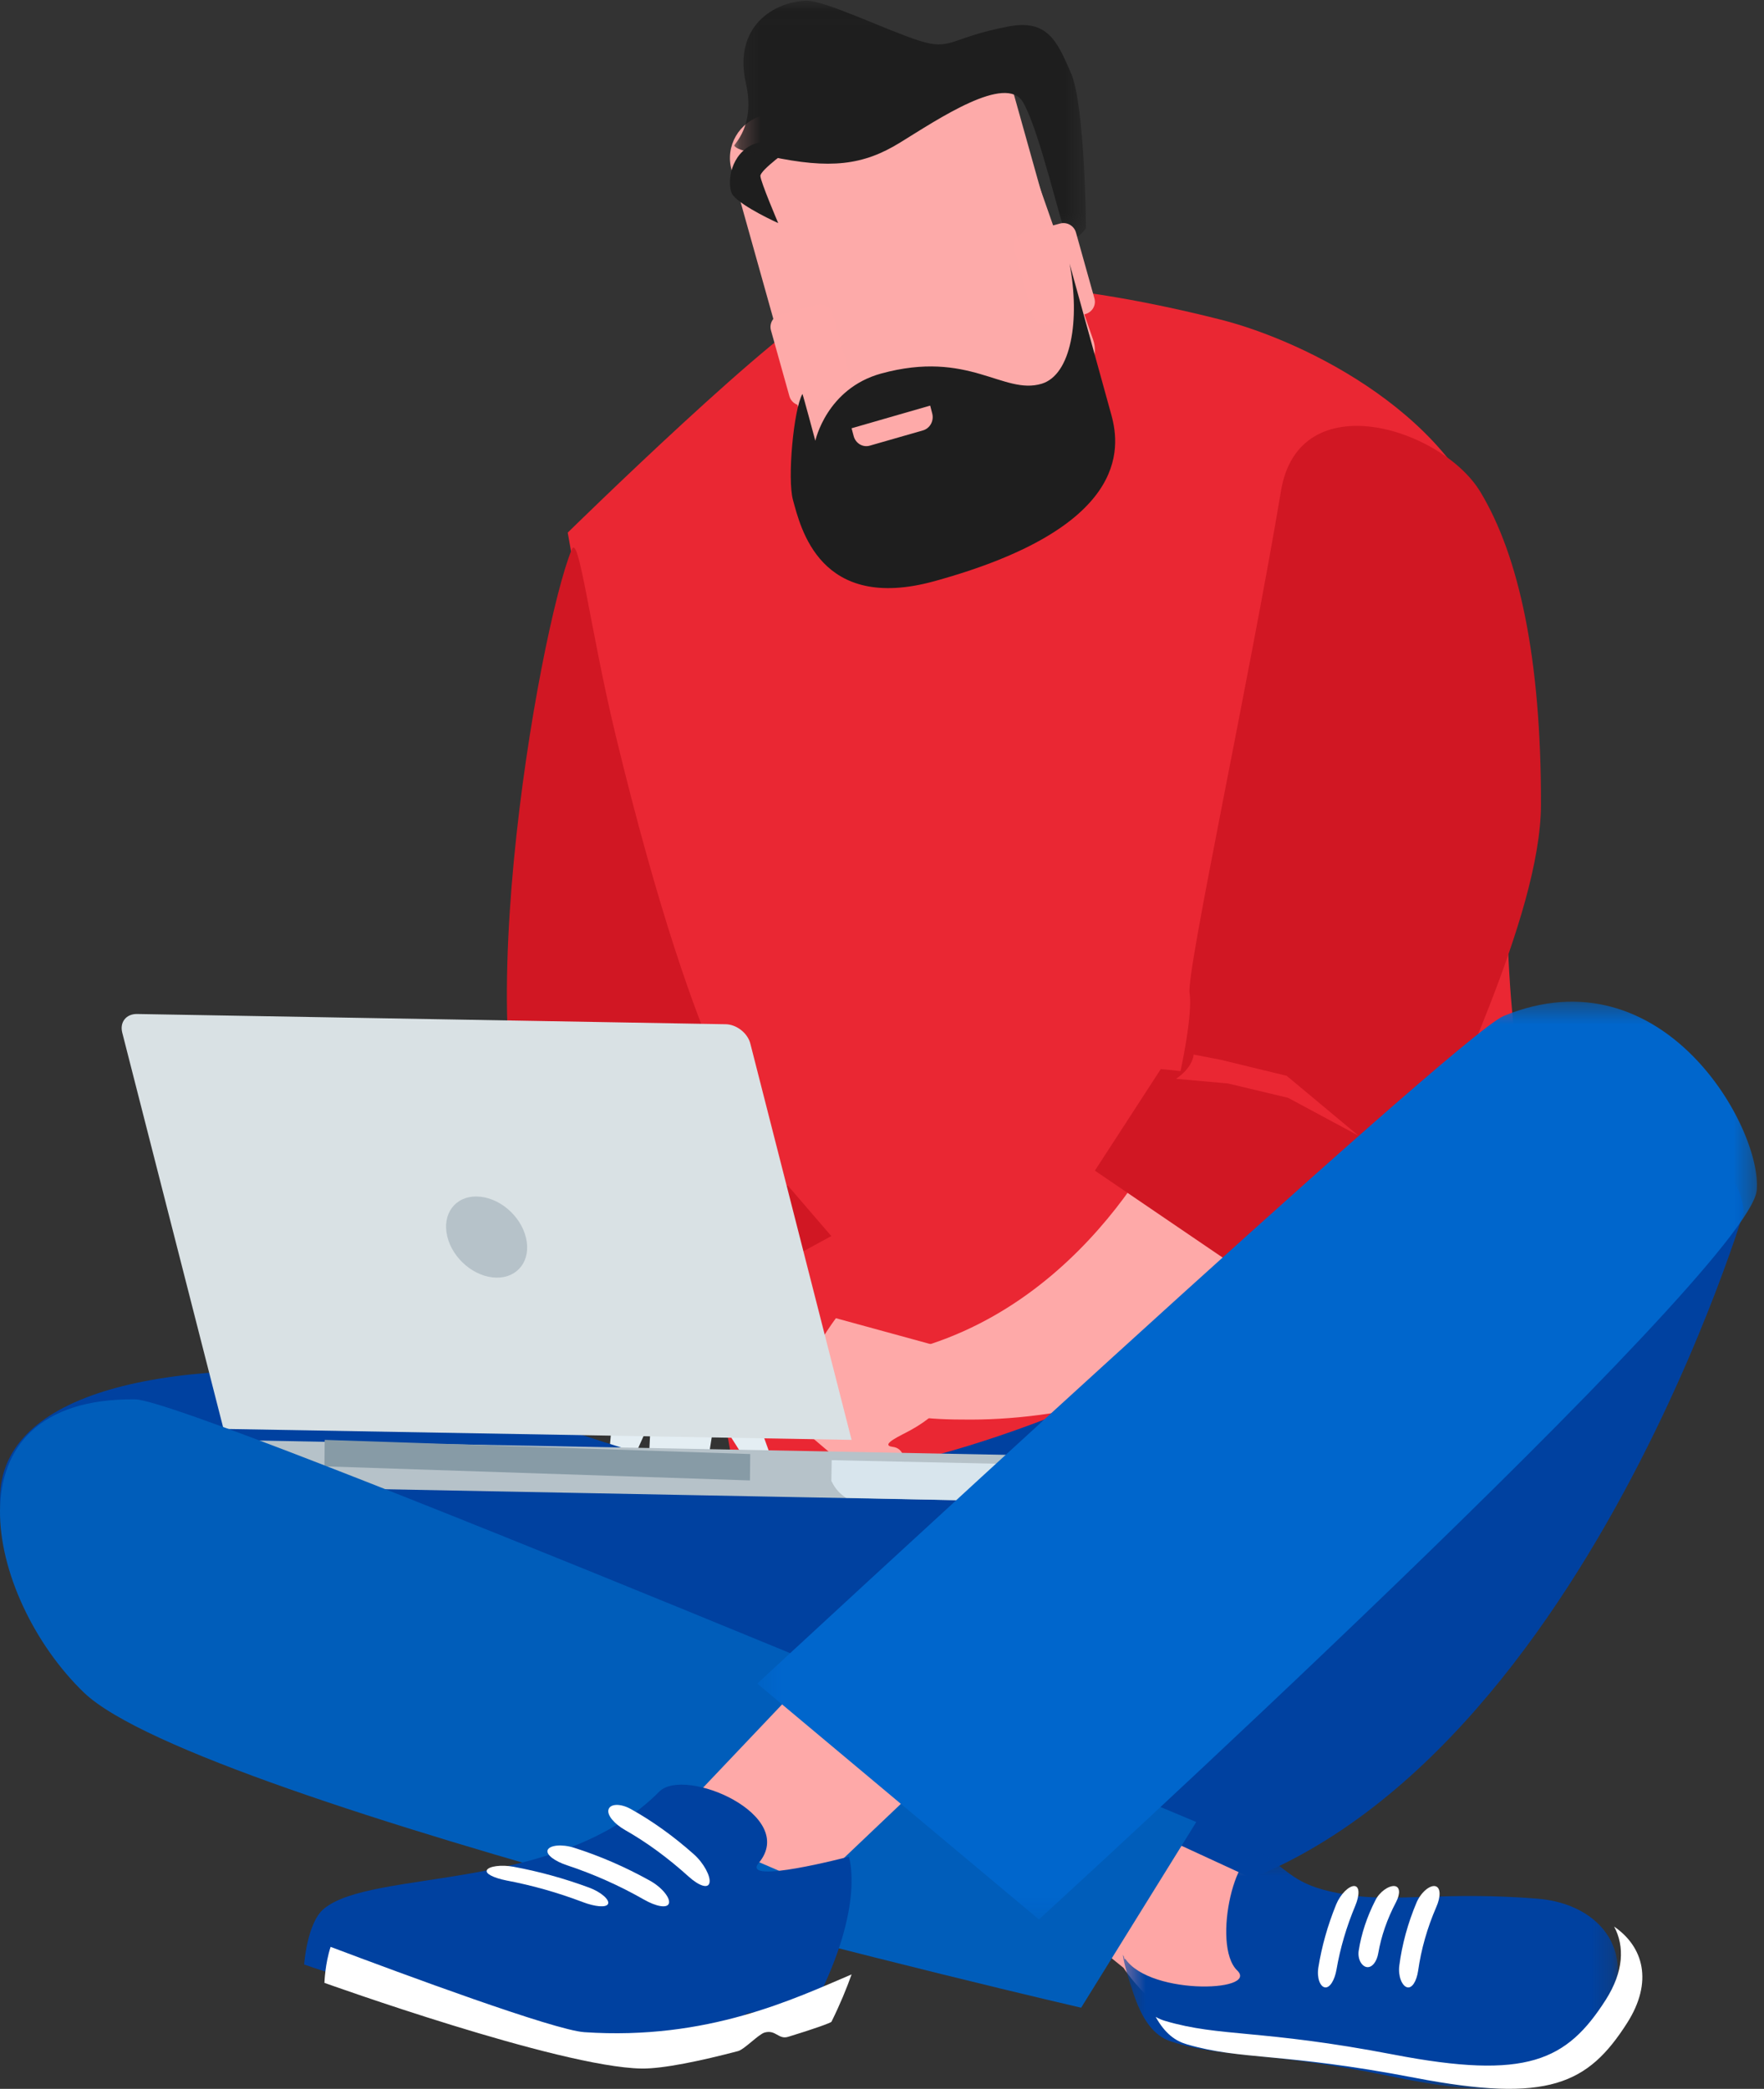 <?xml version="1.0" encoding="UTF-8"?>
<svg width="87px" height="103px" viewBox="0 0 87 103" version="1.1" xmlns="http://www.w3.org/2000/svg" xmlns:xlink="http://www.w3.org/1999/xlink">
    <rect x="0" y="0" width="87" height="103" fill="#333333" stroke="none"/>
    <title>Group 80</title>
    <defs>
        <polygon id="path-1" points="0.213 0.033 17.562 0.033 17.562 11.761 0.213 11.761"></polygon>
        <polygon id="path-3" points="0.383 0.367 24.793 0.367 24.793 12 0.383 12"></polygon>
        <polygon id="path-5" points="0.348 0.392 49.653 0.392 49.653 45.648 0.348 45.648"></polygon>
    </defs>
    <g id="Design" stroke="none" stroke-width="1" fill="none" fill-rule="evenodd">
        <g id="Homepage-menu-2" transform="translate(-944, -145)">
            <g id="MENU" transform="translate(542, 108)">
                <g id="Group-4" transform="translate(322, 37)">
                    <g id="Group-80" transform="translate(80, 0)">
                        <path d="M60.2,15.76 C64.371,16.814 72.059,20.571 73.668,26.995 C76.083,36.642 71.25,50.803 78.904,64.651 C81.344,69.068 36.628,75 36.628,75 L28,26.263 C28,26.263 38.78,15.686 40.982,14.972 C45.549,13.497 51.867,13.655 60.2,15.76" id="Fill-1" fill="#EA2733"></path>
                        <path d="M28.199,27.096 C26.597,30.912 22.56,53.608 27.063,58.957 C27.585,59.573 24.726,60.539 25.243,63.36 C25.33,63.835 26.19,66.084 26.19,66.084 L29.872,67 L41,60.951 L38.866,58.472 L37.859,58.493 C37.859,58.493 36.908,57.646 37.171,56.602 C37.434,55.561 34.62,53.869 30.364,36.258 C29.112,31.074 28.551,26.256 28.199,27.096" id="Fill-3" fill="#D11723"></path>
                        <path d="M32.734,57.86 L35.97,57.193 L37.281,57 C37.288,57.829 38,58.447 38,58.447 L35.493,58.521 L32.552,59.11 L29,61 L32.734,57.86 Z" id="Fill-5" fill="#DBDAC6"></path>
                        <path d="M37.118,61 C37.118,61 34.89,60.973 32.993,62.136 C31.547,63.02 30.22,64.946 31.547,65.985 C32.873,67.029 34.919,68 34.919,68 C34.919,68 39.993,68.138 37.118,61" id="Fill-7" fill="#C4D1E1"></path>
                        <path d="M30.513,66.519 L32.081,66.217 C32.081,66.217 37.478,65.775 38.246,66.153 C39.013,66.537 41.491,68.043 41.491,68.043 L42,68.464 C42,68.464 40.796,69.142 39.171,68.118 C37.544,67.093 37.408,67.878 37.408,67.878 L37.681,69.176 L37.661,70.832 L37.912,71.529 C37.912,71.529 38.14,71.907 37.962,72.046 C37.448,72.449 36.937,72.258 36.937,72.258 L35.294,69.673 L34.846,72.483 C34.846,72.483 34.626,72.865 34.11,72.964 C33.627,73.057 33.625,72.942 33.625,72.942 L33.253,72.227 C33.214,72.375 33.127,72.574 32.926,72.719 C32.519,73.005 31.948,72.966 31.948,72.966 L32.101,70.006 L31.428,71.509 C31.428,71.509 31.191,71.884 30.69,71.989 C30.146,72.105 30,72.142 30,72.142 L30.513,66.519 Z" id="Fill-9" fill="#E4EEF3"></path>
                        <path d="M58.073,54.585 C58.073,54.585 54.252,64.004 45.067,66.526 C43.476,66.964 42.5,68.632 43.266,69.17 C44.249,69.858 45.595,70.006 47.898,70 C52.701,69.989 59.237,68.535 63.757,64.281 C70.451,57.982 72.558,55.118 71.879,51.946 C71.207,48.778 58.073,54.585 58.073,54.585" id="Fill-11" fill="#FEA9A8"></path>
                        <path d="M73.006,24.247 C74.909,27.391 76.014,32.447 76,39.678 C75.987,45.273 71.177,54.441 70.44,57.258 C70.316,57.731 70.023,59.748 70.023,59.748 L64.693,65 L54,57.724 L57.251,52.714 L58.222,52.816 C58.222,52.816 58.834,50.054 58.669,48.975 C58.504,47.9 61.632,33.461 63.178,24.205 C64.07,18.873 71.115,21.126 73.006,24.247" id="Fill-13" fill="#D11723"></path>
                        <path d="M63.458,53.047 L60.199,52.257 L58.871,52 C58.788,52.713 58,53.196 58,53.196 L60.566,53.426 L63.53,54.134 L67,56 L63.458,53.047 Z" id="Fill-15" fill="#EA2733"></path>
                        <path d="M46.413,66.42 L41.226,65 C41.226,65 39.757,66.97 40.035,67.462 C40.315,67.951 40.03,70.868 40.03,70.868 L42.544,73 L44.589,72.324 C44.589,72.324 44.731,71.434 44.031,71.345 C43.333,71.256 44.503,70.75 44.872,70.541 C45.238,70.333 48.244,68.782 46.413,66.42" id="Fill-17" fill="#FEA9A8"></path>
                        <path d="M53.91,16.742 C54.202,17.576 53.759,18.497 52.926,18.789 L46.874,20.91 C46.04,21.202 45.119,20.759 44.828,19.926 L41.09,9.259 C40.798,8.426 41.241,7.505 42.074,7.213 L48.127,5.09 C48.96,4.798 49.881,5.241 50.173,6.074 L53.91,16.742 Z" id="Fill-19" fill="#FEAAA9"></path>
                        <path d="M40.011,22.399 C40.336,23.559 41.558,24.241 42.738,23.921 L52.371,21.313 C53.553,20.994 54.244,19.792 53.92,18.627 L49.989,4.601 C49.663,3.44 48.443,2.759 47.262,3.079 L37.63,5.687 C36.45,6.008 35.755,7.208 36.08,8.371 L40.011,22.399 Z" id="Fill-21" fill="#FDAAA9"></path>
                        <path d="M38.381,11 C38.381,11 36.637,10.222 36.148,9.629 C35.901,9.329 35.869,8.009 36.805,7.312 C37.739,6.613 39,7.306 39,7.306 C39,7.306 37.492,8.386 37.502,8.677 C37.512,8.965 38.381,11 38.381,11" id="Fill-23" fill="#1E1E1E"></path>
                        <g id="Group-27" transform="translate(36, 0)">
                            <mask id="mask-2" fill="white">
                                <use xlink:href="#path-1"></use>
                            </mask>
                            <g id="Clip-26"></g>
                            <path d="M17.562,11.253 C17.562,11.253 17.51,5.185 16.823,3.609 C16.136,2.031 15.666,0.932 13.723,1.308 C10.817,1.866 10.947,2.518 9.33,2.006 C7.716,1.489 4.663,0.004 3.755,0.033 C2.237,0.084 0.141,1.245 0.79,4.12 C1.271,6.239 0.161,7.124 0.215,7.19 C0.392,7.415 0.974,7.504 2,7.718 C4.94,8.341 6.564,8.161 8.402,7.024 C10.242,5.892 13.624,3.609 14.457,5.045 C15.293,6.481 16.356,11.314 16.621,11.632 C16.89,11.947 17.288,11.632 17.562,11.253" id="Fill-25" fill="#1E1E1E" mask="url(#mask-2)"></path>
                        </g>
                        <path d="M50.932,15.536 C51.025,15.874 51.38,16.071 51.723,15.976 L53.528,15.487 C53.871,15.396 54.072,15.047 53.976,14.712 L53.066,11.465 C52.972,11.13 52.621,10.928 52.276,11.024 L50.47,11.513 C50.13,11.604 49.929,11.955 50.023,12.288 L50.932,15.536 Z" id="Fill-28" fill="#FEAAA9"></path>
                        <path d="M38.933,19.536 C39.029,19.873 39.381,20.07 39.723,19.977 L41.528,19.488 C41.871,19.394 42.072,19.047 41.976,18.711 L41.066,15.463 C40.974,15.127 40.619,14.93 40.277,15.023 L38.472,15.512 C38.13,15.604 37.93,15.953 38.023,16.287 L38.933,19.536 Z" id="Fill-30" fill="#FEAAA9"></path>
                        <path d="M52.751,13 C52.751,13 54.298,18.596 54.813,20.463 C55.278,22.15 55.627,26.036 46.077,28.66 C40.425,30.215 39.486,26.012 39.109,24.652 C38.824,23.614 39.14,20.185 39.575,19.427 C39.588,19.402 40.212,21.734 40.212,21.734 C40.212,21.734 40.765,19.163 43.454,18.42 C47.791,17.232 49.473,19.49 51.373,18.923 C52.831,18.482 53.278,15.784 52.751,13" id="Fill-32" fill="#1E1E1E"></path>
                        <path d="M45.521,21.223 L42.902,21.974 C42.554,22.077 42.197,21.863 42.101,21.498 L42,21.118 L45.876,20 L45.976,20.384 C46.073,20.748 45.869,21.122 45.521,21.223" id="Fill-34" fill="#FEAAA9"></path>
                        <path d="M0.414,76.103 C1.745,79.855 25.079,93.671 32.902,92.855 L56.473,94 C76.517,91.503 86,59.747 86,59.747 C85.201,51.775 65.455,63.336 58.419,66.913 C47.271,72.586 40.224,72.871 40.224,72.871 C32.768,73.652 24.123,67.786 14.71,67.582 C4.373,67.357 -1.685,70.186 0.414,76.103" id="Fill-36" fill="#0041A0"></path>
                        <path d="M50.981,72.817 C50.986,72.806 50.992,72.797 50.999,72.785 L51,71.766 L11.021,71 L11.003,72.017 C11.003,72.017 10.997,72.04 11.003,72.049 L11.102,72.239 C11.599,73.132 12.521,73.31 13.576,73.331 L48.366,73.997 C49.42,74.022 50.345,73.88 50.874,73.005 L50.981,72.817 Z" id="Fill-38" fill="#B6C2C9"></path>
                        <path d="M41.003,72.994 C41.003,72.994 40.996,73.017 41.003,73.028 L41.105,73.216 C41.272,73.497 41.484,73.701 41.727,73.857 L48.276,73.997 C49.371,74.024 50.327,73.892 50.873,73.035 L50.981,72.852 C50.986,72.839 50.993,72.83 51,72.817 L50.998,72.216 L41.018,72 L41.003,72.994 Z" id="Fill-40" fill="#D8E5ED"></path>
                        <polygon id="Fill-42" fill="#879BA6" points="36.987 73 16 72.305 16.014 71 37 71.699"></polygon>
                        <path d="M42,71 L37.005,51.455 C36.872,50.942 36.332,50.516 35.794,50.505 L6.762,50 C6.225,49.991 5.899,50.399 6.028,50.915 L11.024,70.459 L42,71 Z" id="Fill-44" fill="#D9E1E4"></path>
                        <path d="M25.941,61.034 C26.206,62.14 25.55,63.019 24.478,63 C23.404,62.981 22.321,62.069 22.058,60.964 C21.794,59.858 22.449,58.977 23.524,59 C24.596,59.019 25.68,59.93 25.941,61.034" id="Fill-46" fill="#B6C2C9"></path>
                        <path d="M60.469,99.949 C57.596,100.453 55.411,97.033 55.411,97.033 L48,91.049 L49.566,87 L64,93.657 C64,93.657 63.337,99.447 60.469,99.949" id="Fill-48" fill="#FEA6A5"></path>
                        <g id="Group-52" transform="translate(55, 91)">
                            <mask id="mask-4" fill="white">
                                <use xlink:href="#path-3"></use>
                            </mask>
                            <g id="Clip-51"></g>
                            <path d="M0.383,5.389 C0.383,5.389 0.376,5.749 0.91,7.327 C1.444,8.905 2.099,9.455 2.79,9.676 C5.463,10.521 7.387,10.093 13.817,11.426 C20.246,12.759 22.172,11.757 24.055,8.569 C25.937,5.381 23.984,2.885 20.848,2.625 C16.31,2.257 13.784,2.816 11.422,2.427 C8.945,2.022 8.789,1.427 7.34,0.468 C5.979,-0.428 4.73,4.919 6.016,6.16 C7.148,7.248 1.346,7.416 0.383,5.389" id="Fill-50" fill="#0041A0" mask="url(#mask-4)"></path>
                        </g>
                        <path d="M57.474,99.654 C60.204,100.456 62.172,100.052 68.738,101.312 C75.304,102.573 77.273,101.62 79.196,98.61 C80.084,97.214 80.129,95.969 79.609,95 C81.053,95.989 81.547,97.72 80.248,99.755 C78.324,102.77 76.357,103.718 69.79,102.457 C63.222,101.196 61.256,101.601 58.527,100.802 C57.98,100.642 57.462,100.286 57,99.455 C57.155,99.541 57.313,99.608 57.474,99.654" id="Fill-53" fill="#FFFFFF"></path>
                        <path d="M55.449,96.585 C55.429,96.448 55.429,96.388 55.429,96.388 C55.466,96.466 55.524,96.534 55.571,96.612 C55.532,96.603 55.49,96.594 55.449,96.585" id="Fill-55" fill="#FEA4A2"></path>
                        <path d="M69.392,97.991 C69.643,98.063 69.864,97.694 69.942,97.176 C70.091,96.123 70.388,95.07 70.838,94.033 C71.066,93.52 71.058,93.064 70.785,93.006 C70.51,92.949 70.077,93.315 69.861,93.819 C69.43,94.845 69.146,95.89 69.013,96.927 C68.947,97.441 69.144,97.917 69.392,97.991" id="Fill-57" fill="#FFFFFF"></path>
                        <path d="M67.411,96.997 C67.671,97.034 67.906,96.727 67.976,96.311 C68.121,95.476 68.41,94.631 68.852,93.794 C69.068,93.382 69.054,93.026 68.771,93.001 C68.485,92.979 68.041,93.286 67.836,93.698 C67.413,94.525 67.14,95.361 67.011,96.188 C66.949,96.598 67.155,96.958 67.411,96.997" id="Fill-59" fill="#FFFFFF"></path>
                        <path d="M65.353,97.998 C65.592,98.029 65.827,97.633 65.917,97.114 C66.097,96.068 66.405,95.014 66.844,93.966 C67.059,93.448 67.06,93.012 66.794,93 C66.53,92.989 66.11,93.396 65.9,93.906 C65.477,94.946 65.185,95.989 65.02,97.024 C64.94,97.534 65.11,97.971 65.353,97.998" id="Fill-61" fill="#FFFFFF"></path>
                        <path d="M59,89.843 C59,89.843 9.494,69.031 6.666,69.001 C-2.897,68.908 -0.704,78.804 4.141,83.462 C9.857,88.954 53.321,99 53.321,99 L59,89.843 Z" id="Fill-63" fill="#005DBA"></path>
                        <polygon id="Fill-65" fill="#FEA9A8" points="40.168 93 54 79.853 48.106 74 33 89.914"></polygon>
                        <g id="Group-69" transform="translate(37, 49)">
                            <mask id="mask-6" fill="white">
                                <use xlink:href="#path-5"></use>
                            </mask>
                            <g id="Clip-68"></g>
                            <path d="M0.348,34.018 C0.348,34.018 34.839,2.049 37.166,1.095 C45.04,-2.137 49.92,6.656 49.642,9.691 C49.283,13.629 14.239,45.648 14.239,45.648 L0.348,34.018 Z" id="Fill-67" fill="#0066CC" mask="url(#mask-6)"></path>
                        </g>
                        <path d="M15.959,94.134 C15.141,94.83 15,96.869 15,96.869 C15,96.869 26.67,100.927 30.767,100.999 C31.831,101.02 33.75,100.626 35.583,100.158 C35.895,100.08 36.605,99.345 36.906,99.264 C37.465,99.114 37.592,99.613 38.073,99.472 C39.314,99.105 40.201,98.8 40.233,98.742 C42.698,93.924 41.864,91.553 41.864,91.553 C41.864,91.553 36.502,92.965 37.421,91.862 C39.386,89.501 33.766,87.087 32.515,88.345 C27.519,93.37 18.325,92.125 15.959,94.134" id="Fill-70" fill="#0041A0"></path>
                        <path d="M16.306,96 C19.861,97.34 27.331,100.108 28.819,100.206 C34.904,100.616 39.158,98.563 42,97.358 C41.751,98.056 41.433,98.833 41.009,99.69 C40.977,99.749 40.098,100.061 38.868,100.436 C38.391,100.58 38.265,100.07 37.711,100.224 C37.413,100.307 36.709,101.059 36.399,101.139 C34.583,101.617 32.682,102.02 31.627,101.999 C27.566,101.926 16,97.774 16,97.774 C16,97.774 16.032,96.826 16.306,96" id="Fill-72" fill="#FFFFFF"></path>
                        <path d="M24.015,92.209 C23.912,92.388 24.348,92.6 24.973,92.725 C26.244,92.965 27.507,93.322 28.739,93.79 C29.351,94.023 29.906,94.076 29.99,93.878 C30.071,93.678 29.652,93.299 29.051,93.076 C27.828,92.624 26.578,92.28 25.325,92.049 C24.707,91.937 24.119,92.027 24.015,92.209" id="Fill-74" fill="#FFFFFF"></path>
                        <path d="M27.013,91.219 C26.916,91.452 27.358,91.779 27.988,91.984 C29.263,92.409 30.523,92.963 31.751,93.663 C32.357,94.011 32.91,94.115 32.991,93.854 C33.068,93.595 32.655,93.069 32.053,92.735 C30.833,92.057 29.585,91.516 28.322,91.115 C27.699,90.917 27.114,90.99 27.013,91.219" id="Fill-76" fill="#FFFFFF"></path>
                        <path d="M30.011,89.228 C29.93,89.506 30.3,89.938 30.831,90.24 C31.9,90.847 32.947,91.616 33.965,92.535 C34.47,92.989 34.928,93.153 34.992,92.835 C35.058,92.53 34.714,91.869 34.215,91.429 C33.204,90.531 32.162,89.786 31.105,89.199 C30.58,88.911 30.088,88.949 30.011,89.228" id="Fill-78" fill="#FFFFFF"></path>
                    </g>
                </g>
            </g>
        </g>
    </g>
</svg>